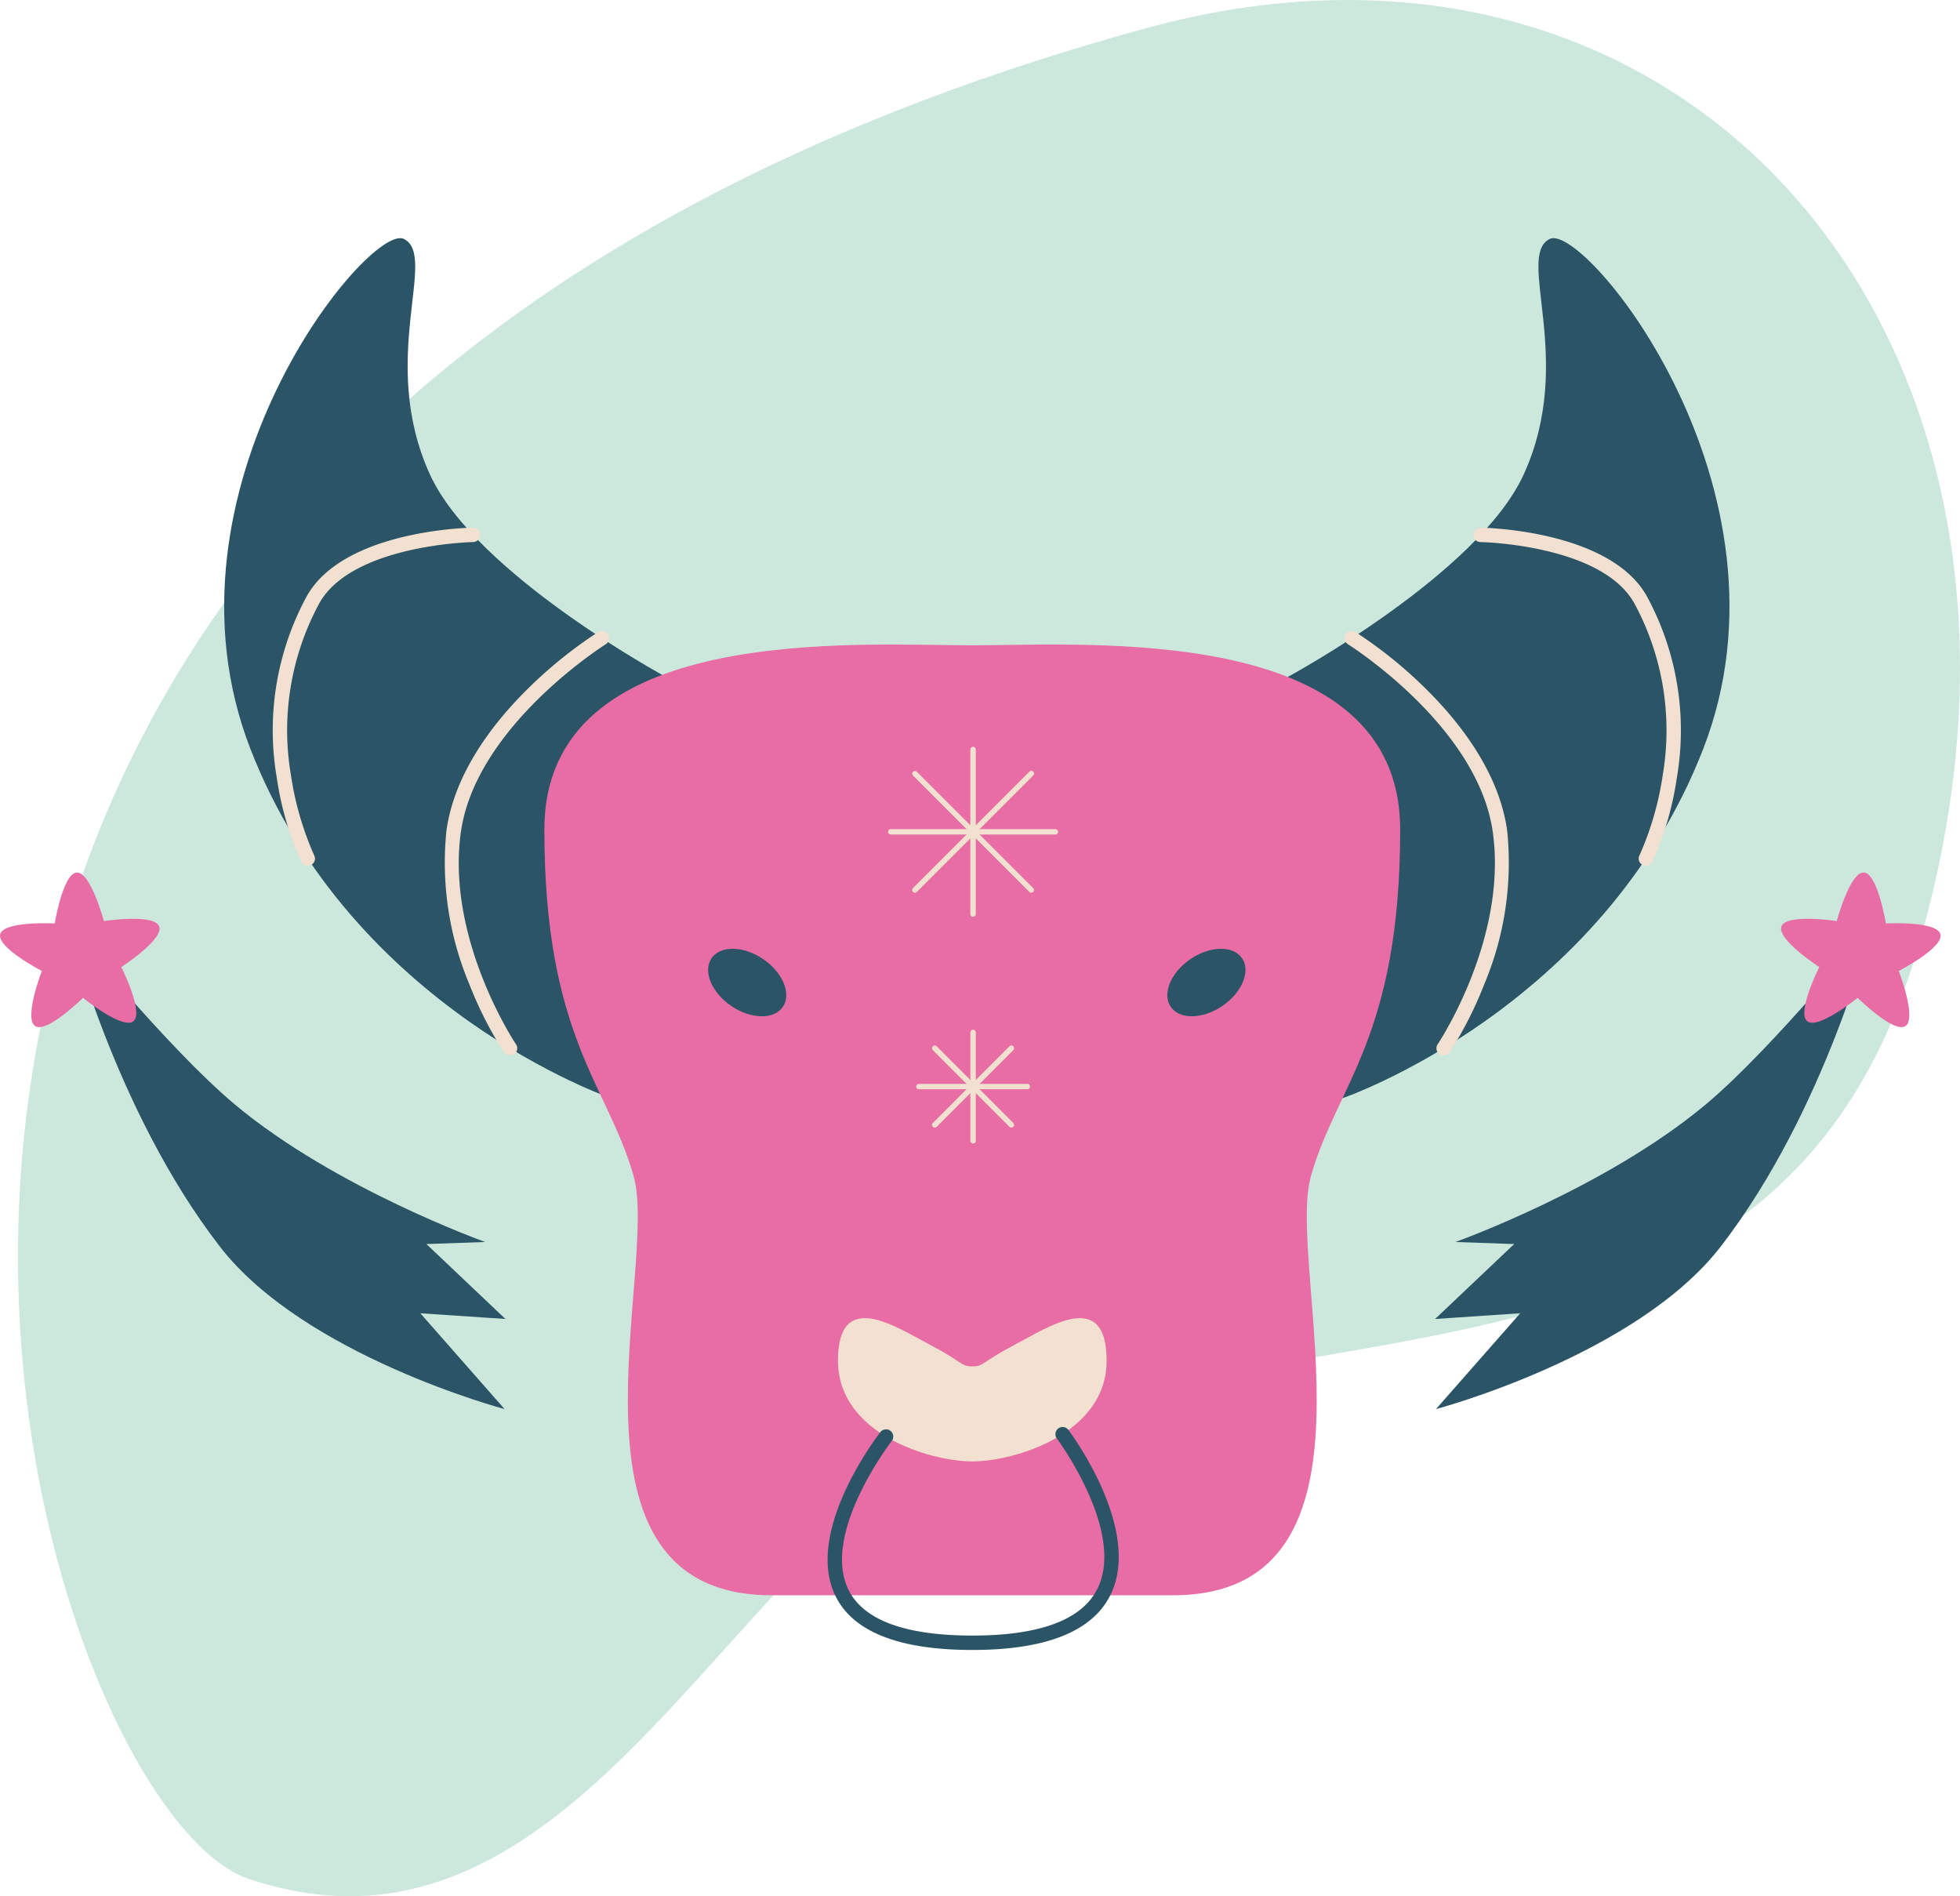<svg xmlns="http://www.w3.org/2000/svg" xmlns:xlink="http://www.w3.org/1999/xlink" width="137.501" height="133.008" viewBox="0 0 137.501 133.008">
  <defs>
    <clipPath id="clip-path">
      <rect id="Rectángulo_539" data-name="Rectángulo 539" width="137.501" height="133.008" fill="none"/>
    </clipPath>
  </defs>
  <g id="tauro" transform="translate(0 0)">
    <g id="Grupo_381" data-name="Grupo 381" transform="translate(0 0)" clip-path="url(#clip-path)">
      <path id="Trazado_2085" data-name="Trazado 2085" d="M29.621,26.546C41.516,16.571,57.768,7.965,79.6,1.983c38.808-10.629,66.733,22.98,54.006,65.032-2.376,7.853-6.118,13.3-10.757,17.186-8.536,7.157-20.112,9.064-31.811,11.076s-23.521,4.126-32.554,11.7q-1.158.969-2.25,2.062c-5.469,5.474-10.707,12.272-16.618,17.228-6.463,5.419-13.727,8.638-22.969,5.516-12.84-4.333-34.3-65.605,12.973-105.24" transform="translate(0.78 0)" fill="#cce8dd"/>
      <path id="Trazado_2086" data-name="Trazado 2086" d="M37,37.163S23.626,29.949,20.436,22.942c-3.65-8.025.607-15.292-1.816-16.5S.751,24.015,7.868,42.256,33.151,66.711,33.151,66.711Z" transform="translate(9.716 10.318)" fill="#2b5567"/>
      <path id="Trazado_2087" data-name="Trazado 2087" d="M34.525,37.163S47.9,29.949,51.086,22.942c3.65-8.025-.607-15.292,1.816-16.5S70.771,24.015,63.654,42.256,38.372,66.711,38.372,66.711Z" transform="translate(55.816 10.318)" fill="#2b5567"/>
      <path id="Trazado_2088" data-name="Trazado 2088" d="M58.681,83.965H30.546c-15.75,0-7.876-23.019-9.692-29.411s-6.259-9.76-6.259-24.3S36.442,17.331,44.613,17.331s30.019-1.614,30.019,12.924-4.443,17.909-6.259,24.3,6.058,29.411-9.692,29.411" transform="translate(23.595 27.932)" fill="#e76da4"/>
      <path id="Trazado_2089" data-name="Trazado 2089" d="M41.314,38.316c0,5.15-6.479,7.068-9.423,7.068s-9.425-1.918-9.425-7.068,4.14-2.321,6.463-1.109,2.13,1.512,2.962,1.512.638-.3,2.962-1.512,6.461-4.04,6.461,1.109" transform="translate(36.32 57.124)" fill="#f2e1d0"/>
      <path id="Trazado_2090" data-name="Trazado 2090" d="M32.34,53.895c-5.142,0-8.371-1.277-9.6-3.792-2.206-4.511,2.931-11.2,3.15-11.487a.505.505,0,1,1,.8.62c-.052.065-4.972,6.479-3.041,10.425,1.049,2.14,3.975,3.224,8.7,3.224s7.677-1.1,8.766-3.276c2-4-2.792-10.485-2.842-10.55a.5.5,0,0,1,.809-.6c.215.285,5.218,7.047,2.939,11.6-1.274,2.546-4.527,3.836-9.671,3.836" transform="translate(35.869 61.838)" fill="#2b5567"/>
      <path id="Trazado_2091" data-name="Trazado 2091" d="M36.544,26.1c.618.908-.005,2.407-1.389,3.347s-3.007.963-3.621.055.005-2.407,1.389-3.347,3-.963,3.621-.055" transform="translate(50.594 41.117)" fill="#2b5567"/>
      <path id="Trazado_2092" data-name="Trazado 2092" d="M24.647,29.208a.186.186,0,0,1-.133-.055.188.188,0,0,1,0-.27l8.161-8.161a.19.19,0,1,1,.27.267L24.78,29.153a.186.186,0,0,1-.133.055" transform="translate(39.538 33.408)" fill="#f2e1d0"/>
      <path id="Trazado_2093" data-name="Trazado 2093" d="M32.808,29.208a.186.186,0,0,1-.133-.055l-8.164-8.164a.19.19,0,0,1,.27-.267l8.161,8.161a.188.188,0,0,1,0,.27.186.186,0,0,1-.133.055" transform="translate(39.537 33.408)" fill="#f2e1d0"/>
      <path id="Trazado_2094" data-name="Trazado 2094" d="M35.543,22.605H24a.19.19,0,0,1-.191-.191A.188.188,0,0,1,24,22.226H35.543a.19.19,0,0,1,.191.188.192.192,0,0,1-.191.191" transform="translate(38.493 35.931)" fill="#f2e1d0"/>
      <path id="Trazado_2095" data-name="Trazado 2095" d="M26.206,31.943a.192.192,0,0,1-.191-.191V20.21a.191.191,0,1,1,.382,0V31.752a.192.192,0,0,1-.191.191" transform="translate(42.058 32.363)" fill="#f2e1d0"/>
      <path id="Trazado_2096" data-name="Trazado 2096" d="M25.179,33.785a.186.186,0,0,1-.133-.055.188.188,0,0,1,0-.27l5.377-5.38a.191.191,0,0,1,.27.27l-5.38,5.38a.186.186,0,0,1-.133.055" transform="translate(40.398 45.308)" fill="#f2e1d0"/>
      <path id="Trazado_2097" data-name="Trazado 2097" d="M30.556,33.785a.186.186,0,0,1-.133-.055l-5.38-5.38a.191.191,0,0,1,.27-.27l5.377,5.38a.188.188,0,0,1,0,.27.186.186,0,0,1-.133.055" transform="translate(40.397 45.308)" fill="#f2e1d0"/>
      <path id="Trazado_2098" data-name="Trazado 2098" d="M32.358,29.432H24.751a.188.188,0,1,1,0-.377h7.607a.188.188,0,1,1,0,.377" transform="translate(39.71 46.972)" fill="#f2e1d0"/>
      <path id="Trazado_2099" data-name="Trazado 2099" d="M26.207,35.587a.192.192,0,0,1-.191-.191v-7.6a.191.191,0,0,1,.382,0v7.6a.192.192,0,0,1-.191.191" transform="translate(42.059 44.621)" fill="#f2e1d0"/>
      <path id="Trazado_2100" data-name="Trazado 2100" d="M43,46.684a.5.5,0,0,1-.419-.788c.05-.073,4.891-7.342,3.87-14.829C45.436,23.613,36.38,17.906,36.288,17.848a.5.5,0,1,1,.531-.856,31.179,31.179,0,0,1,4.891,3.941c2.308,2.266,5.176,5.84,5.744,10a21.988,21.988,0,0,1-1.609,10.76,26.894,26.894,0,0,1-2.426,4.77.5.5,0,0,1-.419.222" transform="translate(58.281 27.346)" fill="#f2e1d0"/>
      <path id="Trazado_2101" data-name="Trazado 2101" d="M51.6,37.863a.479.479,0,0,1-.222-.052.5.5,0,0,1-.23-.675,21.564,21.564,0,0,0,1.638-5.665,18.718,18.718,0,0,0-2.01-12.045c-2.313-4.09-10.689-4.27-10.773-4.27a.505.505,0,0,1,.008-1.01h.008c.369.005,9.041.2,11.636,4.786a19.7,19.7,0,0,1,2.122,12.725,21.983,21.983,0,0,1-1.724,5.924.5.5,0,0,1-.453.283" transform="translate(63.865 22.867)" fill="#f2e1d0"/>
      <path id="Trazado_2102" data-name="Trazado 2102" d="M19.223,26.1c-.618.908.005,2.407,1.389,3.347s3.007.963,3.621.055-.005-2.407-1.389-3.347-3-.963-3.621-.055" transform="translate(30.692 41.117)" fill="#2b5567"/>
      <path id="Trazado_2103" data-name="Trazado 2103" d="M16.515,46.684a.5.5,0,0,1-.419-.222,26.9,26.9,0,0,1-2.426-4.77,21.988,21.988,0,0,1-1.609-10.76c.568-4.158,3.436-7.732,5.744-10A31.178,31.178,0,0,1,22.7,16.993a.5.5,0,0,1,.531.856c-.092.058-9.148,5.772-10.163,13.219-1.023,7.5,3.82,14.755,3.87,14.829a.5.5,0,0,1-.419.788" transform="translate(19.257 27.346)" fill="#f2e1d0"/>
      <path id="Trazado_2104" data-name="Trazado 2104" d="M9.757,37.863A.5.5,0,0,1,9.3,37.58,21.983,21.983,0,0,1,7.58,31.656,19.7,19.7,0,0,1,9.7,18.931c2.6-4.59,11.267-4.781,11.636-4.786a.505.505,0,1,1,.016,1.01c-.084,0-8.462.186-10.773,4.273A18.709,18.709,0,0,0,8.572,31.47a21.684,21.684,0,0,0,1.638,5.665.5.5,0,0,1-.23.675.479.479,0,0,1-.222.052" transform="translate(11.833 22.867)" fill="#f2e1d0"/>
      <path id="Trazado_2105" data-name="Trazado 2105" d="M69.117,24.815S62.18,33.406,57.452,37.359C50.421,43.239,39.9,47,39.9,47l4.121.144L38.476,52.4l5.969-.4-5.908,6.72S52.6,54.99,58.528,47.3c7.387-9.572,10.59-22.488,10.59-22.488" transform="translate(62.203 40.117)" fill="#2b5567"/>
      <path id="Trazado_2106" data-name="Trazado 2106" d="M53.553,23.389c.973.047,1.552,3.574,1.552,3.574s3.569-.191,3.823.751-2.92,2.58-2.92,2.58,1.285,3.334.468,3.867-3.355-1.981-3.355-1.981-2.776,2.253-3.535,1.641.845-3.8.845-3.8-3-1.944-2.653-2.855,3.881-.372,3.881-.372.921-3.451,1.894-3.4" transform="translate(77.197 37.811)" fill="#e76da4"/>
      <path id="Trazado_2107" data-name="Trazado 2107" d="M1.841,24.815s6.937,8.591,11.665,12.544C20.537,43.239,31.059,47,31.059,47l-4.121.144L32.482,52.4,26.514,52l5.908,6.72S18.363,54.99,12.431,47.3C5.044,37.731,1.841,24.815,1.841,24.815" transform="translate(2.976 40.117)" fill="#2b5567"/>
      <path id="Trazado_2108" data-name="Trazado 2108" d="M5.39,23.389c-.973.047-1.552,3.574-1.552,3.574s-3.569-.191-3.823.751,2.92,2.58,2.92,2.58-1.285,3.334-.468,3.867,3.355-1.981,3.355-1.981S8.6,34.434,9.357,33.822s-.848-3.8-.848-3.8,3-1.944,2.656-2.855-3.881-.372-3.881-.372-.921-3.451-1.894-3.4" transform="translate(0.001 37.811)" fill="#e76da4"/>
    </g>
  </g>
</svg>
